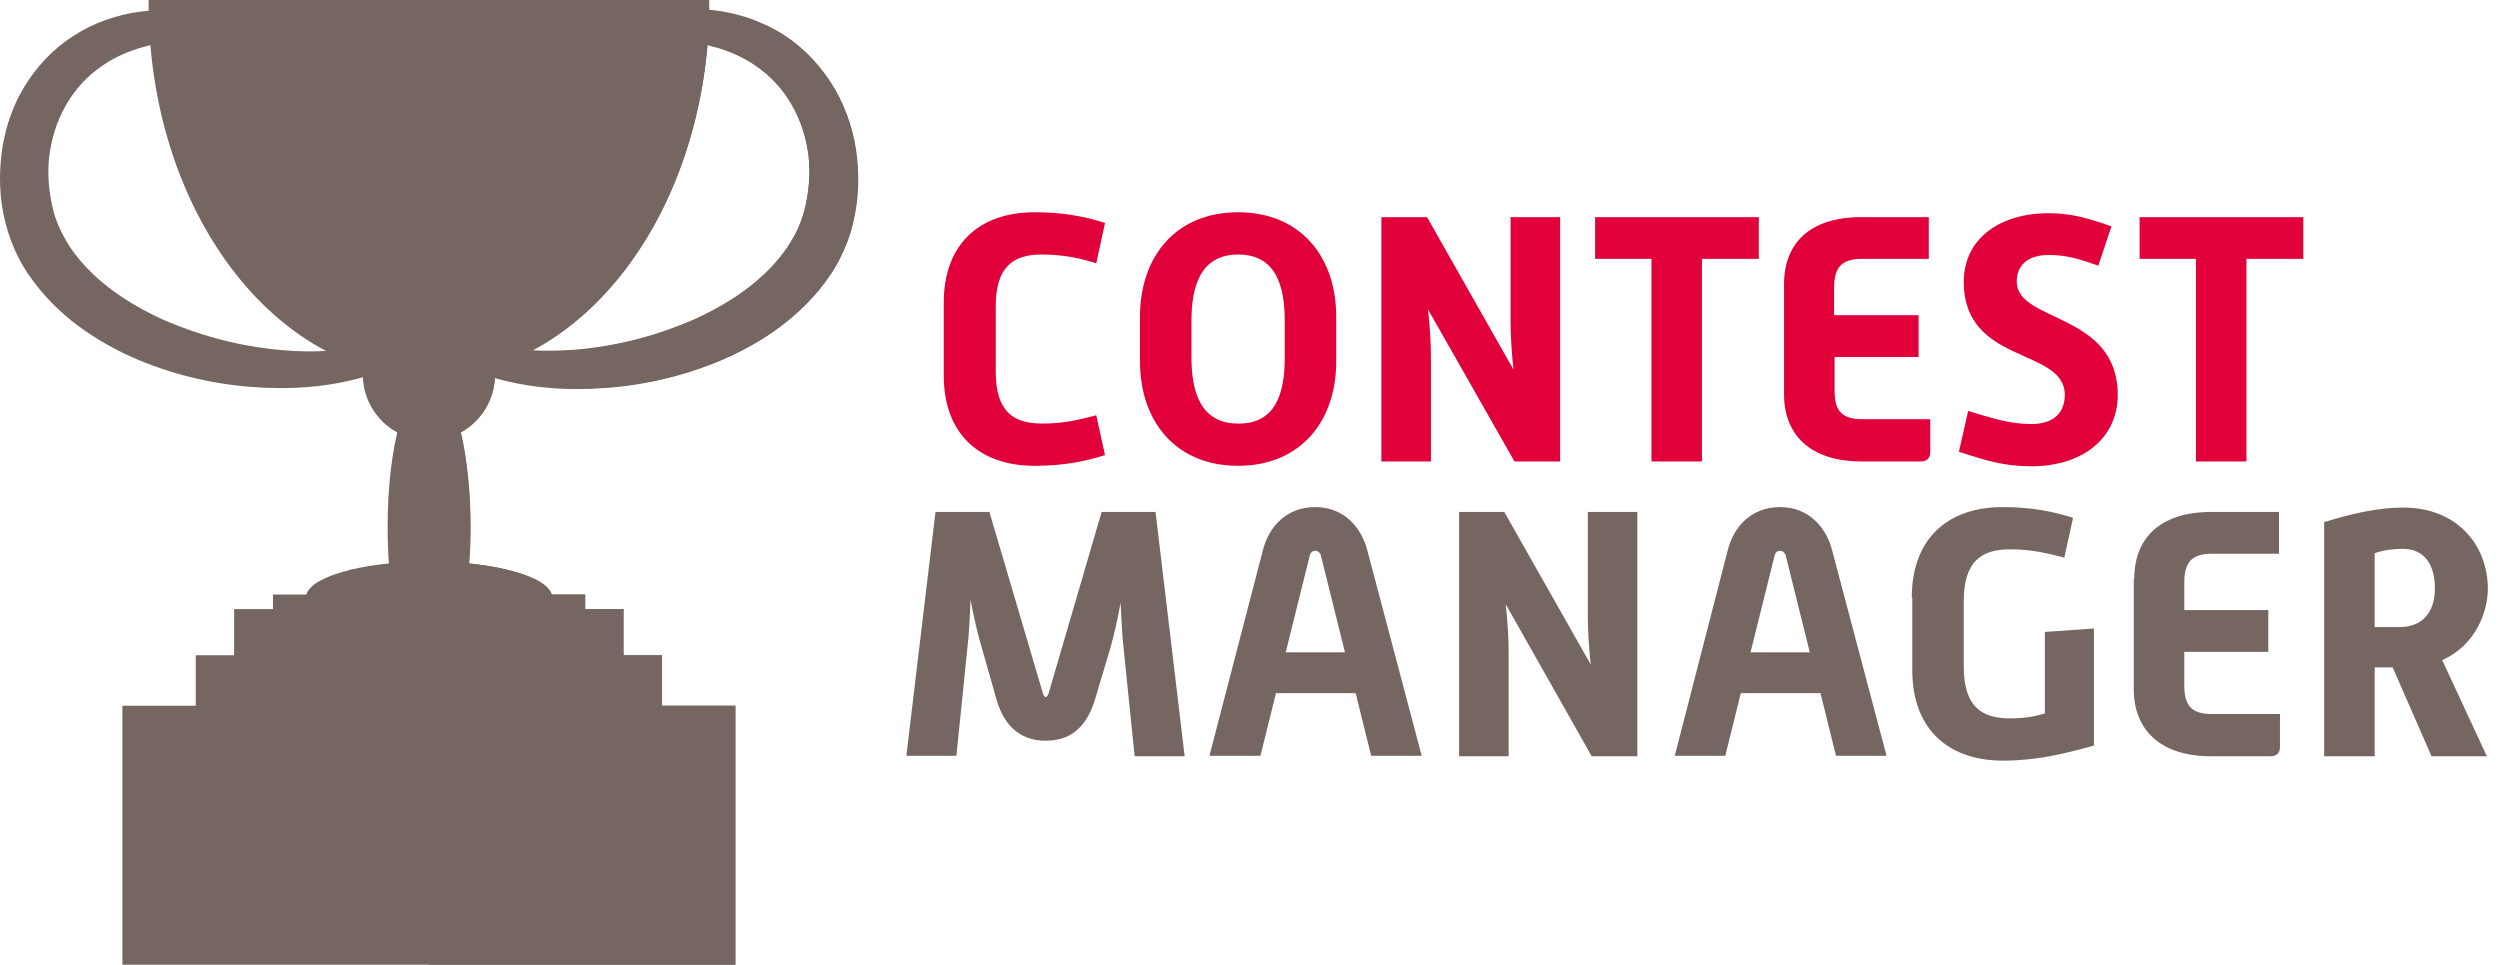 <svg xmlns="http://www.w3.org/2000/svg" viewBox="0 0 514.7 198.6"><style>.st0{fill:#756661}.st1{fill:#e1003a}.st4{font-family:&apos;AlwynNew-Bold&apos;}.st5{font-size:72px}</style><g id="OBJECTS"><path class="st0" d="M30.6 0v.6c0 42.5 25.8 77 57.7 77S146 43.1 146 .6V0H30.6zM56.2 122.4h64.2v11.9H56.2z"/><path class="st0" d="M48.2 125.4h80.1v14.9H48.2z"/><path class="st0" d="M40.3 134.9h96v12h-96z"/><circle class="st0" cx="88.3" cy="77.1" r="13.6"/><ellipse class="st0" cx="88.3" cy="123" rx="25.3" ry="7.4"/><ellipse class="st0" cx="88.3" cy="108.5" rx="8.5" ry="30.3"/><path class="st0" d="M77.1 70.7c-5.7 1.5-12.2 2-18.9 1.4-7.2-.6-14.7-2.3-22-5.2-3.6-1.4-7.1-3.2-10.4-5.3-3.3-2.1-6.3-4.6-8.8-7.4-1.2-1.4-2.4-2.9-3.3-4.5-.9-1.5-1.7-3.2-2.3-4.9-1.1-3.5-1.6-7.4-1.4-11.1.5-7.6 4-14.9 10-19.4 3-2.3 6.5-3.9 10.2-4.8.6-.2 1.3-.3 1.9-.4-.3-1-.5-2.1-.6-3.1-.1-1.3-.1-2.6.1-3.9-.9.1-1.8.2-2.8.3-2.3.3-4.7.9-7 1.7-2.3.8-4.5 1.9-6.7 3.3C11 10 7.4 13.8 4.8 18.2 2.2 22.6.7 27.6.2 32.7S.1 42.9 1.7 47.9c.8 2.5 1.8 4.8 3.2 7.1 1.3 2.2 2.9 4.2 4.5 6 3.3 3.7 7.2 6.7 11.2 9.1 4 2.4 8.2 4.3 12.4 5.7 8.4 2.9 16.9 4.1 25 4.1 6.8 0 13.3-1 19.2-3v-6.2zM99.5 70.7c5.7 1.5 12.2 2 18.9 1.4 7.2-.6 14.7-2.3 22-5.2 3.6-1.4 7.1-3.2 10.4-5.3 3.3-2.1 6.3-4.6 8.8-7.4 1.2-1.4 2.4-2.9 3.3-4.5.9-1.5 1.7-3.2 2.3-4.9 1.1-3.5 1.6-7.4 1.4-11.1-.5-7.6-4-14.9-10-19.4-3-2.3-6.5-3.9-10.2-4.8-.6-.2-1.3-.3-1.9-.4.3-1 .5-2.1.6-3.1.1-1.3.1-2.6-.1-3.9.9.1 1.8.2 2.8.3 2.3.3 4.7.9 7 1.7 2.3.8 4.5 1.9 6.7 3.3 4.3 2.7 7.8 6.6 10.4 11 2.6 4.4 4.1 9.4 4.6 14.5s.1 10.2-1.5 15.2c-.8 2.5-1.8 4.8-3.2 7.1-1.3 2.2-2.9 4.2-4.5 6-3.3 3.7-7.2 6.7-11.2 9.1-4 2.4-8.2 4.3-12.4 5.7-8.4 2.9-16.9 4.1-25 4.1-6.8 0-13.3-1-19.2-3v-6.4z"/><path class="st0" d="M176.4 32.7c-.5-5.1-2.1-10-4.6-14.5-2.6-4.4-6.2-8.3-10.4-11-2.1-1.4-4.4-2.4-6.7-3.3-2.3-.8-4.7-1.4-7-1.7-.6-.1-1.1-.1-1.7-.2V.5v-.6H88.2v147h48.1v-12h-7.9v-9.5h-7.9v-3h-6.9c-.8-3-7.7-5.4-17-6.4.2-2.4.3-4.9.3-7.5 0-7.4-.8-14.3-2-19.5 4-2.2 6.8-6.4 7-11.3 5.2 1.5 11 2.2 16.9 2.3 8.1 0 16.6-1.2 25-4.1 4.2-1.5 8.4-3.3 12.4-5.7 4-2.4 7.8-5.4 11.2-9.1 1.7-1.8 3.2-3.9 4.5-6 1.3-2.3 2.4-4.7 3.2-7.1 1.4-5.1 1.8-10.2 1.3-15.3zm-11.2 12c-.6 1.8-1.3 3.4-2.3 4.9-.9 1.6-2.1 3.1-3.3 4.5-2.5 2.8-5.5 5.3-8.8 7.4-3.3 2.1-6.8 3.9-10.4 5.3-7.2 2.9-14.8 4.6-22 5.2-3.1.2-6.1.3-9 .1 19.5-10.2 33.8-34.2 36.3-63 .2 0 .5.1.7.1 3.8.9 7.3 2.5 10.2 4.8 6 4.5 9.5 11.8 10 19.4.2 4-.3 7.8-1.4 11.3z"/><path class="st0" d="M25.2 145.3h126.2v53.3H25.2z"/><path class="st0" d="M88.2 145.3h63.2v53.3H88.2z"/><path class="st0" d="M120 186.4H56.6c-2.9 0-5.2-2.4-5.2-5.2V162c0-2.9 2.4-5.2 5.2-5.2H120c2.9 0 5.2 2.4 5.2 5.2v19.2c0 2.9-2.3 5.2-5.2 5.2z"/><path class="st0" d="M120.1 156.8H88.2v29.7h31.9c2.8 0 5.1-2.3 5.1-5.1V162c0-2.9-2.3-5.2-5.1-5.2z"/><g><path class="st1" d="M194.3 62.3c0-12 7.3-18.6 18.7-18.6 4.9 0 9.6.6 14.5 2.2l-1.8 8.3c-3.7-1.2-7.4-1.8-11.2-1.8-5.9 0-9.5 2.5-9.5 10.7v13.4c0 8.2 3.6 10.7 9.5 10.7 4.6 0 7.3-.7 11.2-1.7l1.8 8.2c-4.2 1.3-8.5 2.2-14.5 2.2-11.4 0-18.7-6.6-18.7-18.6v-15zM234.7 65.2c0-12.4 7.4-21.5 20.2-21.5 12.8 0 20.2 9.1 20.2 21.5v9.2c0 12.4-7.4 21.5-20.2 21.5-12.8 0-20.2-9.1-20.2-21.5v-9.2zm29.8 8.5V66c0-7.3-1.9-13.6-9.6-13.6-7.6 0-9.6 6.3-9.6 13.6v7.6c0 7.3 2 13.6 9.6 13.6 7.7.1 9.6-6.2 9.6-13.5zM284.4 44.7h9.4l17.8 31.4c-.4-3.6-.6-7.2-.6-9.9V44.7h10.2V95h-9.4L294 63.7c.4 3.6.6 7.1.6 9.8V95h-10.2V44.7zM340.1 53.3h-11.7v-8.6h33.7v8.6h-11.7V95H340V53.3zM367.3 58.5c0-8.4 5.3-13.8 15.9-13.8h13.9v8.6h-13.8c-4.3 0-5.7 1.9-5.7 6v5.6H395v8.6h-17.3v6.9c0 4.1 1.4 5.9 5.7 5.9h14v6.8c0 1.2-.7 1.9-1.9 1.9h-12.3c-10.5 0-15.9-5.5-15.9-13.8V58.5zM405.2 84.6c4.6 1.4 8.5 2.7 13 2.7 4.9 0 6.9-2.6 6.9-6 0-9.8-20.8-6.1-20.8-23.3 0-8.9 7.5-14.1 17.4-14.1 4.8 0 8.1 1 13 2.7l-2.7 8.1c-4-1.4-6.4-2.2-10.3-2.2-4.3 0-6.5 2.2-6.5 5.5 0 8.4 20.8 6.3 20.8 23.3 0 8.9-7.2 14.7-17.8 14.7-5.6 0-9.4-1.2-14.9-3l1.9-8.4zM452.2 53.3h-11.7v-8.6h33.7v8.6h-11.7V95h-10.4V53.3z"/></g><g><path class="st0" d="M192.6 105.4h11.1l11 37.3c.1.3.3.8.6.8s.5-.5.6-.8l10.9-37.3h11.1l6 50.3h-10.3l-2.3-22.5c-.3-2.5-.4-5.8-.6-9.1-.6 3.5-1.4 6.8-2.1 9.3l-3.1 10.4c-1.4 4.7-4.1 8.7-10.2 8.7-6 0-8.9-4-10.2-8.7l-3.1-10.9c-.8-2.6-1.5-6-2.2-9.4-.1 3.5-.3 7-.6 9.6l-2.3 22.5h-10.3l6-50.2zM260 113.3c1.2-4.8 4.8-8.9 10.8-8.9 5.9 0 9.5 4.2 10.7 8.9l11.2 42.3h-10.4l-3.2-12.9h-16.4l-3.2 12.9H249l11-42.3zm16.9 21l-4.9-19.7c-.1-.7-.6-1.2-1.2-1.2-.7 0-1.1.5-1.2 1.2l-4.9 19.7h12.2zM300.3 105.4h9.4l17.8 31.4c-.4-3.6-.6-7.2-.6-9.9v-21.5h10.2v50.3h-9.4L310 124.4c.4 3.6.6 7.1.6 9.8v21.5h-10.2v-50.3zM355.7 113.3c1.2-4.8 4.8-8.9 10.8-8.9 5.9 0 9.5 4.2 10.7 8.9l11.2 42.3H378l-3.2-12.9h-16.4l-3.2 12.9h-10.4l10.9-42.3zm16.9 21l-4.9-19.7c-.1-.7-.6-1.2-1.2-1.2-.7 0-1.1.5-1.2 1.2l-4.9 19.7h12.2zM393.6 123c0-12 7.3-18.6 18.7-18.6 6 0 10.3.9 14.5 2.2l-1.8 8.2c-3.9-1-6.8-1.7-11.2-1.7-5.9 0-9.5 2.5-9.5 10.7v13.4c0 8.2 3.6 10.7 9.5 10.7 3.2 0 5-.4 7.2-1v-16.8l10.1-.7v24.1c-6.1 1.7-11.9 3.1-18.7 3.1-11.4 0-18.7-6.6-18.7-18.6v-15zM439.4 119.2c0-8.4 5.3-13.8 15.9-13.8h13.9v8.6h-13.8c-4.3 0-5.7 1.9-5.7 6v5.6H467v8.6h-17.3v6.9c0 4.1 1.4 5.9 5.7 5.9h14v6.8c0 1.2-.7 1.9-1.9 1.9h-12.3c-10.5 0-15.9-5.5-15.9-13.8v-22.7zM478.5 107.5c5.5-1.7 10.9-3 16.3-3 11.3 0 17.4 8 17.4 16.7 0 4.6-2.4 11.6-9.4 14.7l9.2 19.8h-11.4l-8-18.3h-3.7v18.3h-10.4v-48.2zm15.5 21.6c4.8 0 7.3-3.1 7.3-8 0-4.5-1.9-8.1-6.6-8.1-1.9 0-3.9.2-5.8.9v15.2h5.1z"/></g></g></svg>